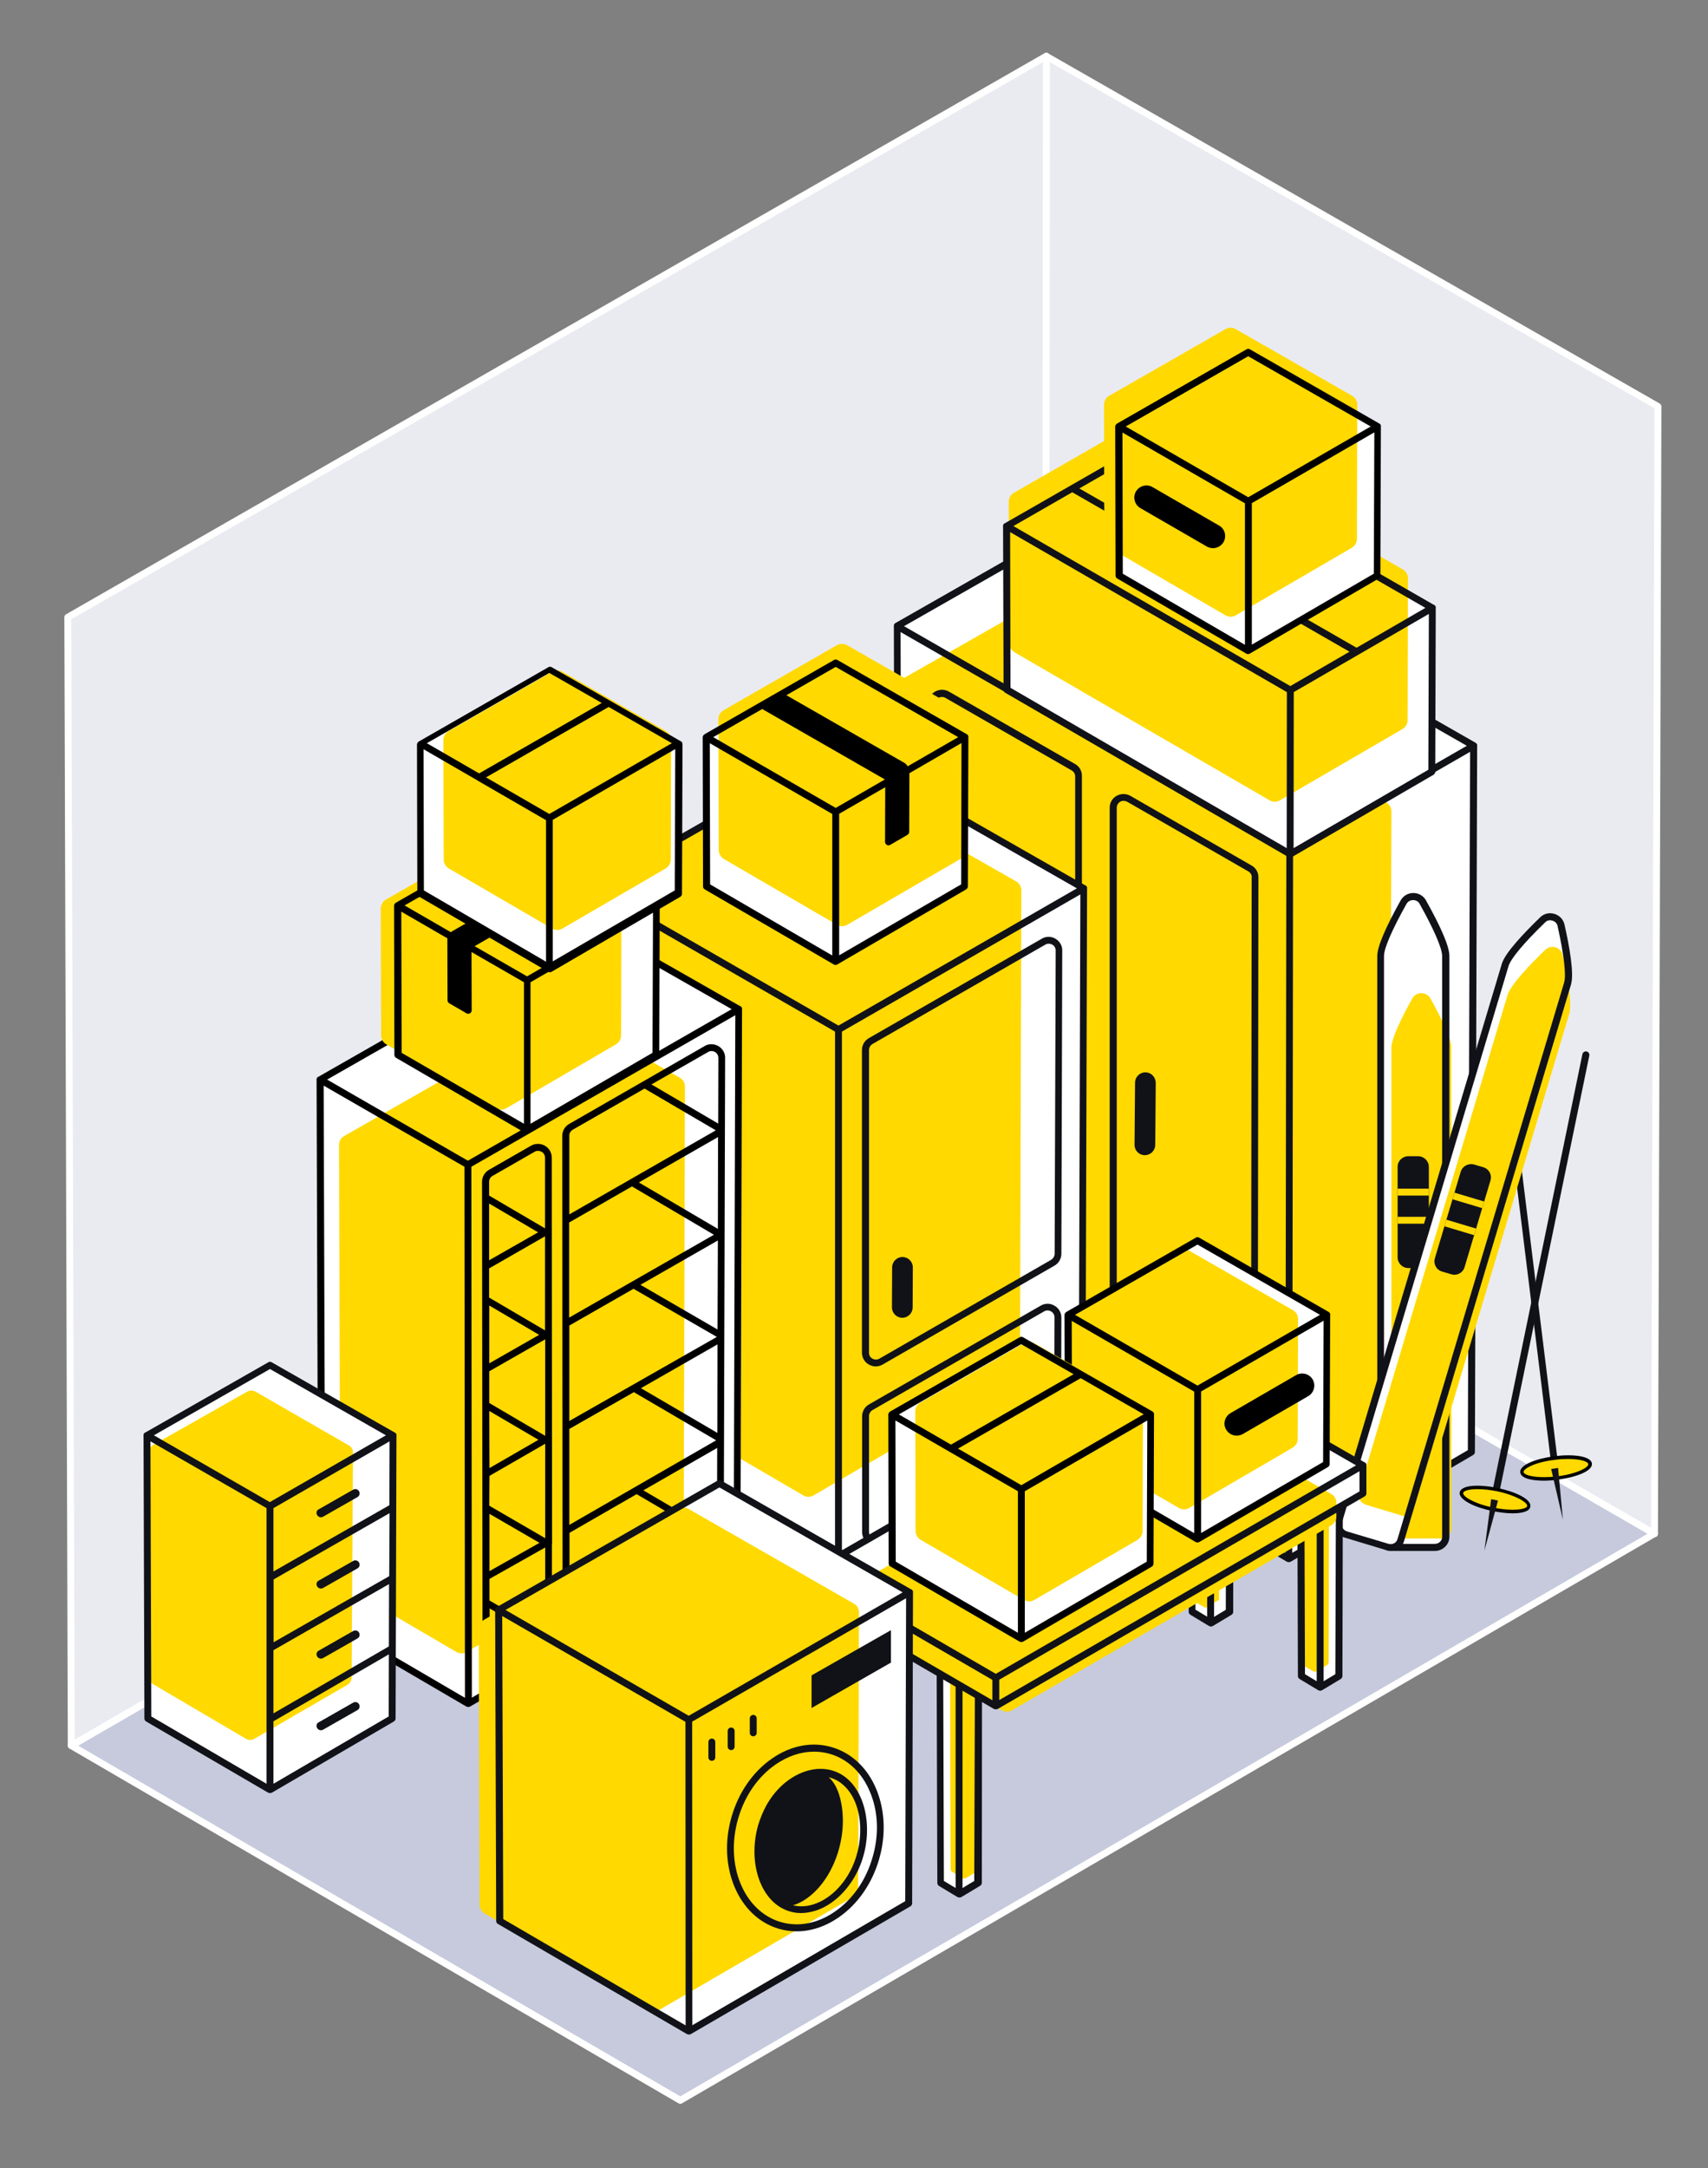 <?xml version="1.0" encoding="utf-8"?>
<!-- Generator: Adobe Illustrator 28.2.0, SVG Export Plug-In . SVG Version: 6.00 Build 0)  -->
<svg version="1.1" id="_1_x2C_5x3x3" xmlns="http://www.w3.org/2000/svg" xmlns:xlink="http://www.w3.org/1999/xlink" x="0px"
	 y="0px" viewBox="0 0 990 1256.2" style="enable-background:new 0 0 990 1256.2;" xml:space="preserve">
<rect x="0" y="0" width="990" height="1256.2" fill="#808080" stroke="none"/>
<style type="text/css">
	.st0{fill:#C6CADC;}
	.st1{fill:#FFFFFF;}
	.st2{fill:#EAEBF1;}
	.st3{fill:#FFD900;}
	.st4{fill:#111218;}
	.st5{clip-path:url(#SVGID_00000000925051896076829160000016395263352677266314_);}
	.st6{clip-path:url(#SVGID_00000026129299278175127630000002034190895876949404_);}
</style>
<g id="podstava">
	<g id="_1_5x3x3-2">
		<g>
			<polygon class="st0" points="606,684.8 41.3,1011.4 394.2,1216.9 958.9,888.6 606,684.8 			"/>
			<path class="st1" d="M394.2,1218.9c-0.3,0-0.7-0.1-1-0.3L40.3,1013.1c-0.6-0.4-1-1-1-1.7s0.4-1.4,1-1.7L605,683.1
				c0.6-0.4,1.4-0.4,2,0l352.9,203.8c0.6,0.4,1,1,1,1.7c0,0.7-0.4,1.4-1,1.7l-564.7,328.4C394.9,1218.9,394.6,1218.9,394.2,1218.9z
				 M45.3,1011.4l349,203.2l560.7-326L606,687.1L45.3,1011.4z"/>
		</g>
		<g>
			<polygon class="st2" points="606.5,32.5 606,684.8 958.9,888.6 960.9,235.4 606.5,32.5 			"/>
			<path class="st1" d="M958.9,890.6c-0.3,0-0.7-0.1-1-0.3L605,686.6c-0.6-0.4-1-1-1-1.7l0.5-652.3c0-0.7,0.4-1.4,1-1.7
				c0.6-0.4,1.4-0.4,2,0l354.5,202.9c0.6,0.4,1,1,1,1.7l-2,653.2c0,0.7-0.4,1.4-1,1.7C959.6,890.5,959.3,890.6,958.9,890.6z
				 M608,683.7l349,201.5l2-648.6L608.4,35.9L608,683.7z"/>
		</g>
		<g>
			<polygon class="st2" points="606,684.8 606.5,32.5 39.3,357.6 41.3,1011.4 606,684.8 			"/>
			<path class="st1" d="M41.3,1013.4c-0.3,0-0.7-0.1-1-0.3c-0.6-0.4-1-1-1-1.7l-2-653.8c0-0.7,0.4-1.4,1-1.7L605.5,30.8
				c0.6-0.4,1.4-0.4,2,0c0.6,0.4,1,1,1,1.7L608,684.8c0,0.7-0.4,1.4-1,1.7L42.3,1013.1C42,1013.3,41.6,1013.4,41.3,1013.4z
				 M41.3,358.8l2,649.1L604,683.7l0.5-647.7L41.3,358.8z M606,684.8L606,684.8L606,684.8z"/>
		</g>
	</g>
</g>
<g id="veci">
	<g id="skrina_left">
		<polygon class="st1" points="626.6,301.9 520,362.8 521.1,771.5 747,903.2 852.9,841.3 854.2,432 		"/>
		<path class="st3" d="M597.8,350.8l-90.4,51.5c-1.9,1.1-3,3.1-3,5.2l1,362.5c0,2.1,1.1,4.1,3,5.2l198.2,115.5c1.9,1.1,4.2,1.1,6,0
			l89.7-52.4c1.8-1.1,3-3,3-5.2l1.2-362.9c0-2.2-1.2-4.2-3-5.2L603.7,350.8C601.9,349.8,599.6,349.8,597.8,350.8L597.8,350.8z"/>
		<g>
			<path class="st4" d="M856.2,432c0-0.1,0-0.2,0-0.3c0-0.1,0-0.1,0-0.2c0-0.1-0.1-0.2-0.2-0.4c0,0,0-0.1,0-0.1
				c-0.1-0.1-0.2-0.2-0.3-0.3c0,0,0,0-0.1-0.1c-0.1-0.1-0.3-0.2-0.4-0.3L627.6,300.2c-0.6-0.4-1.4-0.4-2,0L519,361
				c-0.3,0.2-0.6,0.4-0.7,0.7c0,0,0,0.1,0,0.1c-0.1,0.1-0.1,0.3-0.2,0.4c0,0.1,0,0.1,0,0.2c0,0.1,0,0.2,0,0.3c0,0,0,0,0,0s0,0,0,0
				l1.2,408.7c0,0.7,0.4,1.4,1,1.7L746,904.9c0,0,0,0,0.1,0c0.1,0.1,0.2,0.1,0.3,0.1c0,0,0.1,0,0.1,0c0.2,0,0.3,0.1,0.5,0.1
				c0,0,0,0,0,0c0.2,0,0.3,0,0.5-0.1c0,0,0.1,0,0.1,0c0.1,0,0.2-0.1,0.3-0.1c0,0,0,0,0.1,0L853.9,843c0.6-0.4,1-1,1-1.7L856.2,432
				C856.2,432,856.2,432,856.2,432C856.2,432,856.2,432,856.2,432z M850.2,432.1l-102.6,59.1L524,362.8l102.6-58.5L850.2,432.1z
				 M522,366.2l223.6,128.4L745,899.7L523.1,770.3L522,366.2z M749,899.7l0.5-405l102.6-59.1l-1.3,404.6L749,899.7z"/>
			<path class="st4" d="M623.2,442.7l-73-41.9c-0.1,0-0.1-0.1-0.2-0.1c-2.5-1.4-5.5-1.4-8,0c-2.5,1.5-4,4-4,6.9l1,348.8
				c0,2.8,1.5,5.5,4,6.9l72.1,42.1c1.3,0.7,2.6,1.1,4,1.1c1.4,0,2.7-0.4,4-1.1c2.5-1.4,4-4,4-6.9V449.7
				C627.2,446.8,625.7,444.1,623.2,442.7z M623.2,798.5c0,1.5-0.8,2.8-2,3.5c-1.3,0.7-2.7,0.7-4,0l-72.1-42.1c-1.2-0.7-2-2-2-3.4
				l-1-348.7c0-1.4,0.7-2.7,2-3.5c0.6-0.4,1.3-0.5,2-0.5c0.6,0,1.3,0.2,1.9,0.5c0,0,0.1,0.1,0.1,0.1l73.1,42c1.2,0.7,2,2,2,3.5
				V798.5z"/>
			<path class="st4" d="M725.5,501.5l-70.3-40.4c-2.5-1.4-5.5-1.4-8,0c-2.5,1.4-4,4-4,6.9v349.1c0,2.8,1.5,5.5,4,6.9l69.8,40.7
				c1.3,0.7,2.6,1.1,4,1.1c1.4,0,2.7-0.4,4-1.1c2.5-1.4,4-4,4-6.9l0.4-349.2c0-0.1,0-0.1,0-0.2C729.5,505.6,728,502.9,725.5,501.5z
				 M725.5,508.4l-0.4,349.4c0,1.4-0.7,2.7-2,3.5c-1.3,0.7-2.8,0.7-4,0l-69.8-40.7c-1.2-0.7-2-2-2-3.5V468c0-1.4,0.7-2.7,2-3.5
				c0.6-0.4,1.3-0.5,2-0.5c0.7,0,1.4,0.2,2,0.5l70.3,40.4c1.2,0.7,1.9,1.9,2,3.3C725.5,508.3,725.5,508.4,725.5,508.4z"/>
			<path class="st4" d="M663.9,621.3C663.8,621.3,663.8,621.3,663.9,621.3c-3.3,0-6,2.7-6,6l-0.3,36c0,3.3,2.6,6,6,6c0,0,0,0,0,0
				c3.3,0,6-2.7,6-6l0.3-36C669.8,624,667.2,621.3,663.9,621.3z"/>
			<path class="st4" d="M603.6,586.3c0,0-0.1,0-0.1,0c-3.3,0.1-6,2.8-5.9,6.1l0.6,36c0.1,3.3,2.7,5.9,6,5.9c0,0,0.1,0,0.1,0
				c3.3-0.1,6-2.8,5.9-6.1l-0.6-36C609.5,588.9,606.8,586.3,603.6,586.3z"/>
		</g>
	</g>
	<g id="chladnicka_right">
		<polygon class="st1" points="486,433.5 343.7,514.7 344.7,842 486,924.4 627.2,842 628.2,514.7 		"/>
		<path class="st3" d="M465.6,443.6l-117.5,67.1c-1.9,1.1-3,3.1-3,5.2l0.9,277.3c0,2.1,1.1,4.1,3,5.2l116.6,68c1.9,1.1,4.2,1.1,6,0
			l116.6-68c1.8-1.1,3-3,3-5.2l0.8-277.3c0-2.2-1.2-4.2-3-5.2l-117.5-67.1C469.7,442.5,467.5,442.5,465.6,443.6L465.6,443.6z"/>
		<g>
			<path class="st4" d="M630.1,514.6c0-0.1,0-0.2,0-0.4c0,0,0-0.1,0-0.1c0-0.1-0.1-0.3-0.2-0.4c0,0,0,0,0,0c0,0,0,0,0,0
				c-0.1-0.1-0.2-0.3-0.3-0.4c0,0-0.1-0.1-0.1-0.1c-0.1-0.1-0.2-0.2-0.3-0.2c0,0,0,0-0.1,0l-142.2-81.2c-0.6-0.4-1.4-0.4-2,0
				L342.7,513c0,0,0,0-0.1,0c-0.1,0.1-0.2,0.1-0.3,0.2c0,0-0.1,0.1-0.1,0.1c-0.1,0.1-0.2,0.2-0.3,0.4c0,0,0,0,0,0c0,0,0,0,0,0
				c-0.1,0.1-0.1,0.3-0.2,0.4c0,0,0,0.1,0,0.1c0,0.1,0,0.2,0,0.4c0,0,0,0.1,0,0.1l1,327.3c0,0.7,0.4,1.4,1,1.7l141.2,82.4
				c0,0,0,0,0.1,0c0.1,0.1,0.2,0.1,0.3,0.1c0,0,0.1,0,0.1,0c0.2,0,0.3,0.1,0.5,0.1c0.2,0,0.3,0,0.5-0.1c0,0,0.1,0,0.1,0
				c0.1,0,0.2-0.1,0.3-0.1c0,0,0.1,0,0.1,0l141.2-82.4c0.6-0.4,1-1,1-1.7L630.1,514.6C630.2,514.7,630.2,514.7,630.1,514.6z
				 M486,435.8l138.2,78.9L486,594.2l-138.2-79.5L486,435.8z M345.8,518.2L484,597.7v323.2l-137.2-80.1L345.8,518.2z M488,920.9
				V597.7l138.2-79.5l-1,322.6L488,920.9z"/>
			<path class="st4" d="M611.2,756.5c-2.5-1.5-5.5-1.5-8,0c-0.1,0-0.1,0.1-0.2,0.1l-99.3,57.1c-2.5,1.4-4,4.1-4,6.9v67
				c0,2.9,1.5,5.5,4,6.9c1.2,0.7,2.6,1.1,4,1.1c1.4,0,2.8-0.4,4-1.1l99.3-57.9c2.4-1.4,4-4.1,4-6.9l0.2-66.3
				C615.2,760.5,613.7,757.9,611.2,756.5z M611,829.7c0,1.4-0.8,2.7-2,3.5L509.7,891c-1.2,0.7-2.7,0.7-4,0c-1.3-0.7-2-2-2-3.5v-67
				c0-1.4,0.8-2.8,2-3.5l99.5-57.2c0,0,0.1-0.1,0.1-0.1c1.2-0.6,2.7-0.6,3.9,0.1c1.3,0.7,2,2,2,3.5L611,829.7z"/>
			<path class="st4" d="M611.8,543.9c-2.5-1.5-5.5-1.5-8,0l-100.2,57.6c-2.5,1.4-4,4.1-4,6.9v0c0,0,0,0,0,0l0,175.3
				c0,2.9,1.5,5.5,4,6.9c1.3,0.7,2.6,1.1,4,1.1c1.4,0,2.7-0.4,4-1.1l99.6-57.3c2.5-1.4,4-4.1,4-6.9l0.5-175.6
				C615.8,548,614.3,545.4,611.8,543.9z M611.3,726.4c0,1.4-0.8,2.7-2,3.5l-99.6,57.3c-1.3,0.7-2.7,0.7-4,0s-2-2-2-3.5l0-175.3
				c0-1.4,0.8-2.8,2-3.5l100.2-57.6c1.2-0.7,2.7-0.7,4,0c1.3,0.7,2,2,2,3.5L611.3,726.4z"/>
			<path class="st4" d="M522.8,826.6c-3.3,0-6,2.7-6,6l-0.1,15.4c0,3.3,2.7,6,6,6c0,0,0,0,0,0c3.3,0,6-2.7,6-6l0.1-15.4
				C528.8,829.3,526.2,826.6,522.8,826.6z"/>
			<path class="st4" d="M523.1,728.3C523.1,728.3,523.1,728.3,523.1,728.3c-3.3,0-6,2.7-6,6l-0.1,23.2c0,3.3,2.7,6,6,6c0,0,0,0,0,0
				c3.3,0,6-2.7,6-6l0.1-23.2C529.1,731,526.4,728.3,523.1,728.3z"/>
		</g>
	</g>
	<g id="policova_right">
		<polygon class="st1" points="342.5,535.9 185.6,625.5 186.6,937.5 271.5,987.1 427.2,896.3 428.1,584.7 		"/>
		<path class="st3" d="M323.3,587.5l-123.8,70.7c-1.9,1.1-3,3.1-3,5.2l0.8,251c0,2.1,1.1,4.1,3,5.2l64.2,37.5c1.9,1.1,4.2,1.1,6,0
			l122.8-71.6c1.8-1.1,3-3,3-5.2l0.7-250.7c0-2.2-1.1-4.2-3-5.2l-64.8-36.9C327.4,586.4,325.1,586.4,323.3,587.5L323.3,587.5z"/>
		<g>
			<path d="M430.1,584.6c0-0.1,0-0.2,0-0.4c0,0,0-0.1,0-0.1c0-0.1-0.1-0.3-0.2-0.4c0,0,0,0,0,0c0,0,0,0,0,0
				c-0.1-0.1-0.2-0.3-0.3-0.4c0,0-0.1-0.1-0.1-0.1c-0.1-0.1-0.2-0.2-0.3-0.2c0,0,0,0-0.1,0l-85.6-48.8c-0.6-0.4-1.4-0.3-2,0
				l-157,89.7c0,0,0,0-0.1,0c-0.1,0.1-0.2,0.1-0.3,0.2c0,0-0.1,0.1-0.1,0.1c-0.1,0.1-0.2,0.2-0.3,0.4c0,0,0,0,0,0c0,0,0,0,0,0
				c-0.1,0.1-0.1,0.3-0.2,0.4c0,0,0,0.1,0,0.1c0,0.1,0,0.2,0,0.4c0,0,0,0.1,0,0.1l1,311.9c0,0.7,0.4,1.4,1,1.7l84.9,49.6
				c0,0,0,0,0.1,0c0.1,0.1,0.2,0.1,0.3,0.1c0,0,0.1,0,0.1,0c0.2,0,0.3,0.1,0.5,0.1c0,0,0,0,0,0c0.2,0,0.3,0,0.5-0.1c0,0,0.1,0,0.1,0
				c0.1,0,0.2-0.1,0.3-0.1c0,0,0,0,0.1,0L428.2,898c0.6-0.4,1-1,1-1.7L430.1,584.6C430.1,584.7,430.1,584.6,430.1,584.6z
				 M342.5,538.2l81.6,46.5l-152.9,87.8l-81.6-47L342.5,538.2z M187.6,629l81.6,47l0.3,307.7l-80.9-47.3L187.6,629z M273.5,983.6
				L273.2,676l153-87.8l-0.9,307L273.5,983.6z"/>
			<path d="M320,894.5l-0.2-223.8c0-2.9-1.5-5.5-4-6.9c-2.5-1.4-5.5-1.4-8,0l-24.4,14c-2.5,1.4-4,4.1-4,6.9l0.3,275.2
				c0,2.9,1.5,5.5,4,6.9c1.2,0.7,2.6,1.1,4,1.1c1.4,0,2.8-0.4,4-1.1l24.3-14.2c0,0,0.1-0.1,0.1-0.1c2.4-1.4,3.8-4,3.8-6.8l0-51.2
				C320,894.6,320,894.6,320,894.5z M283.7,927.3l0-12.5l32.3-18.2l0,49.2c0,0.1,0,0.2,0,0.3L283.7,927.3z M283.6,794.5L316,776
				l0,55.9l-32.4-19L283.6,794.5z M283.6,789.9l0-33.5l28.9,17L283.6,789.9z M283.6,817.5l28.5,16.7l-28.4,16.4L283.6,817.5z
				 M283.7,855.1l32.3-18.6l0,54.7l-32.4-18.8L283.7,855.1z M315.9,716.3l0,54.5l-32.4-19l0-16.9L315.9,716.3L315.9,716.3z
				 M283.7,877.1l29,16.8l-29,16.4L283.7,877.1z M283.5,730.2l0-32.9l28.4,16.7L283.5,730.2z M285.5,681.3l24.4-14
				c0.6-0.4,1.3-0.5,2-0.5c0.7,0,1.4,0.2,2,0.5c1.3,0.7,2,2,2,3.5l0,40.9l-32.4-19l0-7.9C283.5,683.3,284.2,682,285.5,681.3z
				 M289.8,963.4c-1.3,0.7-2.8,0.7-4,0c-1.3-0.7-2-2-2-3.5l0-28l30.1,17.4L289.8,963.4z"/>
			<path d="M416.4,606.1c-2.5-1.4-5.4-1.5-7.9-0.1c0,0-0.1,0-0.1,0.1l-78.5,45.1c-2.5,1.4-4,4.1-4,6.9l0.2,274.9
				c0,2.9,1.5,5.5,4,6.9c1.2,0.7,2.6,1.1,4,1.1c1.4,0,2.8-0.4,4-1.1l79.8-46.6l0.6-0.4c0.6-0.4,1-1,1-1.7l0.8-278.2
				C420.4,610.2,418.9,607.6,416.4,606.1z M372.9,863.5l42.8-24.6l-0.1,49.6L372.9,863.5z M330,768l37.2-21.3l48.3,27.9L330,823.3
				L330,768z M371.2,744.4l44.9-25.7l-0.2,51.6L371.2,744.4z M415.9,778.9l-0.1,51.3l-44.3-25.9L415.9,778.9z M416.1,712l-45.8-26.9
				l45.9-26.3L416.1,712z M366.3,687.4l47.5,28l-83.9,48l0-55.1L366.3,687.4z M330,827.9l37.4-21.3c0,0,0,0,0,0l47.7,27.9l-85.1,49
				L330,827.9z M410.3,609.6c0,0,0.1,0,0.1-0.1c1.3-0.7,2.8-0.7,4,0s2,2,2,3.5l-0.1,38l-38.7-22.7L410.3,609.6z M331.9,654.6
				l41.7-23.9l41.3,24.2l-84.9,48.7l0-45.5C329.9,656.7,330.7,655.3,331.9,654.6z M336.1,936.4c-1.3,0.7-2.8,0.7-4,0
				c-1.3-0.7-2-2-2-3.5l0-44.8l38.9-22.4l44,25.8L336.1,936.4z"/>
		</g>
	</g>
	<g id="krabica_1_left">
		<polygon class="st1" points="305.5,481.7 230.5,524.7 230.8,611.2 305.5,654.6 380.2,611.2 380.5,524.7 		"/>
		<path class="st3" d="M287.5,484.6l-63.8,36.6c-1.9,1.1-3,3.1-3,5.2l0.2,73.5c0,2.1,1.1,4.1,3,5.2l63.6,37c1.9,1.1,4.2,1.1,6,0
			l63.5-37c1.8-1.1,3-3,3-5.2l0.2-73.5c0-2.2-1.1-4.2-3-5.2l-63.8-36.6C291.6,483.6,289.3,483.6,287.5,484.6L287.5,484.6z"/>
		<path d="M381.8,523.2C381.8,523.2,381.8,523.2,381.8,523.2C381.8,523.2,381.8,523.2,381.8,523.2
			C381.8,523.2,381.8,523.2,381.8,523.2C381.8,523.2,381.8,523.2,381.8,523.2C381.8,523.2,381.8,523.2,381.8,523.2
			C381.8,523.2,381.8,523.2,381.8,523.2C381.8,523.2,381.8,523.2,381.8,523.2C381.8,523.2,381.8,523.2,381.8,523.2
			C381.8,523.2,381.8,523.1,381.8,523.2C381.8,523.1,381.8,523.1,381.8,523.2C381.8,523.1,381.8,523.1,381.8,523.2
			C381.8,523.1,381.8,523.1,381.8,523.2C381.8,523.1,381.8,523.1,381.8,523.2C381.8,523.1,381.7,523.1,381.8,523.2
			C381.7,523.1,381.7,523.1,381.8,523.2C381.7,523.1,381.7,523.1,381.8,523.2C381.7,523.1,381.7,523.1,381.8,523.2
			C381.7,523.1,381.7,523.1,381.8,523.2C381.7,523.1,381.7,523.1,381.8,523.2C381.7,523.1,381.7,523.1,381.8,523.2
			C381.7,523.1,381.7,523.1,381.8,523.2C381.7,523.1,381.7,523.1,381.8,523.2C381.7,523.1,381.7,523.1,381.8,523.2
			C381.7,523.1,381.7,523.1,381.8,523.2C381.7,523.1,381.7,523.1,381.8,523.2C381.7,523.1,381.7,523.1,381.8,523.2
			C381.7,523.1,381.7,523.1,381.8,523.2C381.7,523.1,381.7,523.1,381.8,523.2C381.7,523.1,381.7,523.1,381.8,523.2
			c-0.1-0.1-0.2-0.2-0.3-0.2l-75-43c-0.6-0.4-1.4-0.4-2,0l-75,43c0,0,0,0,0,0c0,0,0,0,0,0c0,0,0,0,0,0c-0.1,0.1-0.3,0.2-0.4,0.3
			c0,0-0.1,0.1-0.1,0.1c-0.1,0.1-0.2,0.2-0.2,0.3c0,0,0,0.1-0.1,0.1c-0.1,0.1-0.1,0.3-0.2,0.4c0,0,0,0,0,0c0,0.1-0.1,0.3-0.1,0.5
			c0,0,0,0,0,0.1l0.2,86.4c0,0.7,0.4,1.4,1,1.7l74.8,43.5c0,0,0,0,0,0c0.1,0.1,0.2,0.1,0.3,0.1c0.1,0,0.1,0.1,0.2,0.1
			c0.1,0,0.3,0,0.4,0.1c0,0,0.1,0,0.1,0c0,0,0,0,0,0s0,0,0,0c0.2,0,0.4-0.1,0.7-0.1c0.1,0,0.2-0.1,0.3-0.1c0,0,0,0,0,0c0,0,0,0,0,0
			l74.7-43.5c0.6-0.4,1-1,1-1.7l0.3-86.4C382.5,524.1,382.2,523.5,381.8,523.2z M305.5,565.7l-30.4-17.5l71.1-40.8l30.2,17.3
			L305.5,565.7z M305.5,484l26.7,15.3l-69.5,39.9c0,0-0.1,0.1-0.2,0.1c-0.1,0.1-0.3,0.2-0.4,0.2c-0.1,0.1-0.2,0.1-0.2,0.2
			c-0.1,0.1-0.2,0.1-0.3,0.2c-0.1,0.1-0.2,0.2-0.3,0.2c0,0,0,0,0,0l-26.8-15.5L305.5,484z M232.8,610l-0.2-81.8l26.8,15.5
			c0,0.1,0,0.2-0.1,0.3c0,0.1,0,0.2,0,0.3c0,0.1,0,0.2,0,0.3c0,0.1,0,0.3,0,0.4c0,0.1,0,0.1,0,0.2l0.1,34.4c0,0.7,0.4,1.4,1,1.7
			l10,5.8c1.3,0.8,3-0.2,3-1.7l-0.1-33.8l30.4,17.5l0,82L232.8,610z M378.2,610l-70.7,41.1l0-82l71-41L378.2,610z"/>
	</g>
	<g id="sufliky_right">
		<polygon class="st1" points="156.5,790.9 85.2,831.7 85.8,995.7 156.5,1037 227.3,995.7 227.8,831.7 		"/>
		<path class="st3" d="M143.1,806.4l-54.2,30.7c-1.6,0.9-2.5,2.5-2.5,4.3v130.2c0,1.8,0.9,3.4,2.5,4.3l53.6,31.5
			c1.6,0.9,3.5,0.9,5,0l53.8-31.2c1.5-0.9,2.5-2.5,2.5-4.3l0.8-130.2c0-1.8-0.9-3.5-2.5-4.3l-54-31.1
			C146.6,805.5,144.7,805.5,143.1,806.4L143.1,806.4z"/>
		<g>
			<path class="st4" d="M229.8,831.6c0-0.1,0-0.2,0-0.4c0,0,0-0.1,0-0.1c0-0.1-0.1-0.3-0.2-0.4c0,0,0,0,0,0c0,0,0,0,0,0
				c-0.1-0.1-0.2-0.3-0.3-0.4c0,0-0.1-0.1-0.1-0.1c-0.1-0.1-0.2-0.2-0.3-0.2c0,0,0,0-0.1,0l-71.3-40.7c-0.6-0.4-1.4-0.4-2,0
				l-71.3,40.7c0,0,0,0-0.1,0c-0.1,0.1-0.2,0.1-0.3,0.2c0,0-0.1,0.1-0.1,0.1c-0.1,0.1-0.2,0.2-0.3,0.4c0,0,0,0,0,0c0,0,0,0,0,0
				c-0.1,0.1-0.1,0.3-0.2,0.4c0,0,0,0.1,0,0.1c0,0.1,0,0.2,0,0.4c0,0,0,0.1,0,0.1l0.5,164c0,0.7,0.4,1.4,1,1.7l70.8,41.3
				c0,0,0.1,0,0.1,0c0.1,0.1,0.2,0.1,0.3,0.1c0,0,0.1,0,0.1,0c0.2,0,0.3,0.1,0.5,0.1c0,0,0,0,0,0c0,0,0,0,0,0c0,0,0,0,0,0
				c0.2,0,0.3,0,0.5-0.1c0,0,0.1,0,0.1,0c0.1,0,0.2-0.1,0.3-0.1c0,0,0,0,0.1,0l70.8-41.3c0.6-0.4,1-1,1-1.7L229.8,831.6
				C229.8,831.6,229.8,831.6,229.8,831.6z M156.5,793.2l67.2,38.4l-67.3,38.7l-67.2-38.7L156.5,793.2z M87.2,835.1l67.3,38.7
				l0,159.7l-66.8-39L87.2,835.1z M225.3,994.5l-66.8,39l0-36.2l66.9-38.8L225.3,994.5z M225.4,953.9l-66.9,38.8l0-36.6l67-38.3
				L225.4,953.9z M225.6,913.2l-67,38.3l0-36.4l67.2-38.4L225.6,913.2z M225.7,872.1l-67.2,38.4l0-36.7l67.3-38.7L225.7,872.1z"/>
			<path class="st4" d="M183.8,877.8c0.5,0.8,1.3,1.3,2.2,1.3c0.4,0,0.8-0.1,1.2-0.3l20-11.4c1.2-0.7,1.6-2.2,0.9-3.4
				c-0.7-1.2-2.2-1.6-3.4-0.9l-20,11.4C183.5,875,183.1,876.6,183.8,877.8z"/>
			<path class="st4" d="M183.8,919.1c0.5,0.8,1.3,1.3,2.2,1.3c0.4,0,0.8-0.1,1.2-0.3l20-11.4c1.2-0.7,1.6-2.2,0.9-3.4
				c-0.7-1.2-2.2-1.6-3.4-0.9l-20,11.4C183.5,916.4,183.1,917.9,183.8,919.1z"/>
			<path class="st4" d="M183.8,959.7c0.5,0.8,1.3,1.3,2.2,1.3c0.4,0,0.8-0.1,1.2-0.3l20-11.4c1.2-0.7,1.6-2.2,0.9-3.4
				c-0.7-1.2-2.2-1.6-3.4-0.9l-20,11.4C183.5,957,183.1,958.5,183.8,959.7z"/>
			<path class="st4" d="M183.8,1001.2c0.5,0.8,1.3,1.3,2.2,1.3c0.4,0,0.8-0.1,1.2-0.3l20-11.4c1.2-0.7,1.6-2.2,0.9-3.4
				c-0.7-1.2-2.2-1.6-3.4-0.9l-20,11.4C183.5,998.4,183.1,1000,183.8,1001.2z"/>
		</g>
	</g>
	<g id="dlha_krabica_right">
		<polygon class="st1" points="665.7,257.7 583.4,304.8 583.8,399.6 747.8,494.9 829.9,447.1 830.2,352.2 		"/>
		<path class="st3" d="M658.8,244.7l-71.1,40.8c-1.9,1.1-3,3.1-3,5.2l0.3,82c0,2.1,1.1,4.1,3,5.2l147.9,85.8c1.9,1.1,4.2,1.1,6,0
			l71-41.3c1.8-1.1,3-3,3-5.2l0.2-82.1c0-2.1-1.1-4.1-3-5.2l-148.2-85.2C662.9,243.7,660.7,243.7,658.8,244.7L658.8,244.7z"/>
		<path class="st4" d="M832.2,352.1c0-0.1,0-0.2,0-0.4c0,0,0-0.1,0-0.1c0-0.2-0.1-0.3-0.2-0.4c-0.1-0.1-0.2-0.3-0.3-0.4
			c0,0-0.1-0.1-0.1-0.1c-0.1-0.1-0.2-0.2-0.3-0.2c0,0,0,0-0.1,0l-164.5-94.5c-0.6-0.4-1.4-0.4-2,0l-82.3,47.2c0,0,0,0-0.1,0
			c-0.1,0.1-0.2,0.1-0.3,0.2c0,0-0.1,0.1-0.1,0.1c-0.1,0.1-0.2,0.2-0.3,0.4c0,0,0,0,0,0c-0.1,0.1-0.1,0.3-0.2,0.4c0,0,0,0.1,0,0.1
			c0,0.1,0,0.2,0,0.4c0,0,0,0.1,0,0.1l0.3,94.8c0,0.7,0.4,1.4,1,1.7l164.1,95.2c0,0,0.1,0,0.1,0c0.1,0.1,0.2,0.1,0.3,0.1
			c0,0,0.1,0,0.1,0c0.2,0,0.3,0.1,0.5,0.1c0,0,0,0,0,0c0.2,0,0.3,0,0.5-0.1c0,0,0.1,0,0.1,0c0.1,0,0.2-0.1,0.3-0.1c0,0,0,0,0.1,0
			l82.1-47.7c0.6-0.4,1-1,1-1.7L832.2,352.1C832.2,352.2,832.2,352.2,832.2,352.1z M665.7,260l160.5,92.2l-39.9,23.1L625.6,283
			L665.7,260z M747.9,397.5l-160.5-92.7l34.1-19.6l160.7,92.4L747.9,397.5z M585.5,308.3L745.9,401l-0.1,90.4l-160.1-92.9
			L585.5,308.3z M749.8,491.4l0.1-90.4l78.3-45.3l-0.3,90.3L749.8,491.4z"/>
	</g>
	<g id="krabica_3_left">
		<polygon class="st1" points="723.5,204.1 648.5,247.1 648.8,333.6 723.5,377 798.3,333.6 798.5,247.1 		"/>
		<path class="st3" d="M710.3,190.7l-67.4,38.6c-1.9,1.1-3,3.1-3,5.2l0.2,77.7c0,2.1,1.1,4.1,3,5.2l67.2,39.1c1.9,1.1,4.2,1.1,6,0
			l67.2-39.1c1.8-1.1,3-3,3-5.2l0.2-77.7c0-2.2-1.1-4.1-3-5.2l-67.4-38.6C714.4,189.6,712.1,189.6,710.3,190.7L710.3,190.7z"/>
		<g>
			<path d="M799.8,245.6C799.8,245.6,799.8,245.6,799.8,245.6C799.8,245.6,799.8,245.6,799.8,245.6L799.8,245.6
				C799.8,245.6,799.8,245.6,799.8,245.6C799.8,245.6,799.8,245.6,799.8,245.6C799.8,245.6,799.8,245.6,799.8,245.6
				C799.8,245.6,799.8,245.6,799.8,245.6C799.8,245.6,799.8,245.6,799.8,245.6C799.8,245.6,799.8,245.6,799.8,245.6
				C799.8,245.6,799.8,245.6,799.8,245.6C799.8,245.6,799.8,245.6,799.8,245.6C799.8,245.6,799.8,245.6,799.8,245.6
				C799.8,245.6,799.8,245.6,799.8,245.6C799.8,245.6,799.8,245.6,799.8,245.6C799.8,245.6,799.8,245.6,799.8,245.6
				C799.8,245.6,799.8,245.6,799.8,245.6C799.8,245.6,799.8,245.6,799.8,245.6C799.8,245.6,799.8,245.6,799.8,245.6
				C799.8,245.5,799.8,245.5,799.8,245.6C799.7,245.5,799.7,245.5,799.8,245.6C799.7,245.5,799.7,245.5,799.8,245.6L799.8,245.6
				C799.7,245.5,799.7,245.5,799.8,245.6C799.7,245.5,799.7,245.5,799.8,245.6C799.7,245.5,799.7,245.5,799.8,245.6
				C799.7,245.5,799.7,245.5,799.8,245.6C799.7,245.5,799.7,245.5,799.8,245.6C799.7,245.5,799.7,245.5,799.8,245.6
				C799.7,245.5,799.7,245.5,799.8,245.6C799.7,245.5,799.7,245.5,799.8,245.6C799.7,245.5,799.7,245.5,799.8,245.6
				c-0.1-0.1-0.2-0.2-0.3-0.2l-75-43c-0.6-0.4-1.4-0.4-2,0l-75,43c0,0,0,0,0,0c0,0,0,0,0,0c0,0,0,0,0,0c-0.1,0.1-0.2,0.2-0.4,0.3
				c0,0-0.1,0.1-0.1,0.1c-0.1,0.1-0.1,0.2-0.2,0.3c0,0,0,0.1-0.1,0.1c-0.1,0.1-0.1,0.3-0.2,0.4c0,0,0,0,0,0c0,0.1-0.1,0.3-0.1,0.4
				c0,0,0,0,0,0.1l0.2,86.4c0,0.7,0.4,1.4,1,1.7l74.8,43.5c0,0,0,0,0,0c0.1,0.1,0.2,0.1,0.4,0.2c0,0,0.1,0,0.1,0
				c0.2,0,0.3,0.1,0.5,0.1c0.3,0,0.5-0.1,0.8-0.2c0.1,0,0.2-0.1,0.2-0.1c0,0,0,0,0,0c0,0,0,0,0,0l74.7-43.5c0.6-0.4,1-1,1-1.7
				l0.3-86.4C800.5,246.5,800.3,246,799.8,245.6z M723.5,206.4l71,40.7l-71,41l-71-41L723.5,206.4z M650.8,332.4l-0.2-81.8l71,41
				l0,82L650.8,332.4z M796.3,332.4l-70.7,41.1l0-82l71-41L796.3,332.4z"/>
			<path d="M706.6,304.5L668,282.2c-3.3-1.9-7.6-0.8-9.6,2.6c-1.9,3.3-0.8,7.6,2.6,9.6l38.6,22.3c1.1,0.6,2.3,0.9,3.5,0.9
				c2.4,0,4.8-1.3,6.1-3.5C711.1,310.7,710,306.4,706.6,304.5z"/>
		</g>
	</g>
	<g id="ski">
		<g id="palica_2">
			<path class="st4" d="M901.1,849.8c-1,0-1.9-0.7-2-1.8l-31.9-258.2c-0.1-1.1,0.6-2.1,1.7-2.2c1.1-0.1,2.1,0.6,2.2,1.7l31.9,258.2
				c0.1,1.1-0.6,2.1-1.7,2.2C901.2,849.8,901.2,849.8,901.1,849.8z"/>
			<g>
				
					<ellipse transform="matrix(0.993 -0.123 0.123 0.993 -97.446 116.947)" class="st3" cx="901.9" cy="850.6" rx="19.9" ry="5.8"/>
				<path d="M894.9,857.9c-2.4,0-4.7-0.2-6.6-0.5c-4.4-0.7-6.9-2.2-7.1-4.3c-0.3-2.1,1.8-4.1,5.9-5.9c3.7-1.6,8.7-2.8,14-3.5
					c10.3-1.3,21-0.2,21.6,4.2c0.6,4.5-9.6,8.1-19.9,9.4C900,857.7,897.4,857.9,894.9,857.9z M908.8,845.3c-2.2,0-4.8,0.1-7.5,0.5
					c-5.2,0.6-10,1.8-13.5,3.3c-3.6,1.6-4.8,3-4.7,3.8c0.1,0.8,1.6,1.9,5.5,2.5c3.8,0.6,8.7,0.6,13.9,0c11.4-1.4,18.4-5.2,18.1-7.1
					C920.4,846.7,915.9,845.3,908.8,845.3z"/>
			</g>
			<polygon class="st4" points="903.1,850.5 905.9,880.5 899.1,851.1 903.1,850.5 			"/>
		</g>
		<g id="palica_1">
			<path class="st4" d="M866.7,868c-0.1,0-0.3,0-0.4,0c-1.1-0.2-1.8-1.3-1.6-2.4l52.5-254.8c0.2-1.1,1.3-1.8,2.4-1.6
				c1.1,0.2,1.8,1.3,1.6,2.4l-52.5,254.8C868.5,867.4,867.7,868,866.7,868z"/>
			<g>
				
					<ellipse transform="matrix(0.202 -0.979 0.979 0.202 -159.176 1542.258)" class="st3" cx="866.6" cy="868.8" rx="5.8" ry="19.9"/>
				<path d="M876.8,876.8c-3.5,0-7.6-0.5-11.6-1.3c-5.3-1.1-10.2-2.7-13.7-4.6c-3.9-2.1-5.8-4.3-5.4-6.3l0,0c0.4-2,3-3.3,7.4-3.7
					c4-0.3,9.1,0.1,14.4,1.2c10.2,2.1,20,6.5,19.1,10.9C886.5,875.7,882.3,876.8,876.8,876.8z M856.4,862.8c-0.9,0-1.8,0-2.7,0.1
					c-3.9,0.3-5.5,1.3-5.6,2.1c0,0,0,0,0,0c-0.2,0.8,0.9,2.3,4.4,4.1c3.4,1.8,8,3.4,13.2,4.4c11.3,2.3,19.1,1,19.5-0.9
					c0.4-1.9-6.2-6.2-17.5-8.6C863.6,863.2,859.7,862.8,856.4,862.8z M847.1,864.8L847.1,864.8L847.1,864.8z"/>
			</g>
			<polygon class="st4" points="868.3,869.4 860.4,898.4 864.3,868.6 868.3,869.4 			"/>
		</g>
		<g id="_1">
			<path class="st1" d="M831.7,896.6h-25.1c-3.5,0-6.3-2.7-6.3-6V553.9c0-6.4,7.8-21.4,13.3-31.3c2.4-4.2,8.7-4.2,11.1,0
				c5.6,9.9,13.3,24.9,13.3,31.3v336.7C838,893.9,835.1,896.6,831.7,896.6L831.7,896.6z"/>
			<path class="st3" d="M835.4,891.4h-23.1c-3.2,0-5.8-2.5-5.8-5.5V607c0-5.8,7-19.4,12.1-28.5c2.3-4.1,8.2-4.1,10.5,0
				c5.1,9.1,12.1,22.7,12.1,28.5v278.8C841.1,888.9,838.6,891.4,835.4,891.4L835.4,891.4z"/>
			<path class="st4" d="M831.7,898.6h-25.1c-4.6,0-8.3-3.6-8.3-8V553.9c0-5.3,4.6-16.2,13.6-32.3c1.5-2.6,4.2-4.2,7.3-4.2
				c0,0,0,0,0,0c3.1,0,5.8,1.6,7.3,4.2c9,16.1,13.6,26.9,13.6,32.3v336.7C840,895,836.2,898.6,831.7,898.6z M819.1,521.5
				c-1.6,0-3,0.8-3.8,2.1c-8.4,15-13.1,25.8-13.1,30.3v336.6c0,2.2,1.9,4,4.3,4h25.1c2.4,0,4.3-1.8,4.3-4V553.9
				c0-4.5-4.8-15.5-13.1-30.3C822.1,522.3,820.7,521.5,819.1,521.5C819.1,521.5,819.1,521.5,819.1,521.5z"/>
			<path class="st4" d="M816.3,669.9h5.7c3.4,0,6.2,2.8,6.2,6.2v52.4c0,3.4-2.8,6.2-6.2,6.2h-5.7c-3.4,0-6.2-2.8-6.2-6.2V676
				C810.1,672.6,812.9,669.9,816.3,669.9z"/>
			<g>
				<defs>
					<path id="SVGID_1_" d="M816.3,669.9h5.7c3.4,0,6.2,2.8,6.2,6.2v52.4c0,3.4-2.8,6.2-6.2,6.2h-5.7c-3.4,0-6.2-2.8-6.2-6.2V676
						C810.1,672.6,812.9,669.9,816.3,669.9z"/>
				</defs>
				<clipPath id="SVGID_00000054958534926193036230000006733395866040969648_">
					<use xlink:href="#SVGID_1_"  style="overflow:visible;"/>
				</clipPath>
				<g style="clip-path:url(#SVGID_00000054958534926193036230000006733395866040969648_);">
					<rect x="789.8" y="688.7" class="st3" width="59.6" height="4"/>
					<rect x="789.8" y="705" class="st3" width="59.6" height="4"/>
				</g>
			</g>
		</g>
		<g id="_2">
			<path class="st1" d="M804.2,896.3l-24.1-7.2c-3.3-1-5.2-4.4-4.3-7.6l96.6-322.5c1.8-6.1,13.6-18.2,21.7-26.1
				c3.5-3.4,9.5-1.5,10.6,3.2c2.5,11.1,5.6,27.7,3.8,33.8l-96.6,322.5C811,895.6,807.5,897.3,804.2,896.3L804.2,896.3z"/>
			<path class="st3" d="M815.8,879.1l-23.9-7.2c-3.3-1-5.2-4.3-4.3-7.5l86.2-287.8c1.8-6.2,13.8-18.5,21.9-26.3c3.4-3.2,9-1.6,10,3
				c2.5,11,5.7,27.8,3.9,34l-86.2,287.8C822.5,878.3,819.1,880.1,815.8,879.1L815.8,879.1z"/>
			<path class="st4" d="M806,898.6c-0.8,0-1.6-0.1-2.4-0.4c-0.1,0-0.1,0-0.2-0.1l-23.9-7.2c-4.4-1.3-6.9-5.8-5.6-10l96.6-322.5
				c1.9-6.4,13.2-18.2,22.3-27c2.2-2.1,5.2-2.8,8.2-1.9c3,0.9,5.1,3.2,5.8,6.1c2.8,12.3,5.7,28.4,3.8,34.8L813.8,893
				C812.8,896.4,809.6,898.6,806,898.6z M804.9,894.5c2.2,0.6,4.5-0.6,5.1-2.7l96.6-322.5c1.3-4.3-0.1-16.2-3.8-32.8
				c-0.3-1.5-1.5-2.7-3-3.1c-1.6-0.5-3.1-0.1-4.2,1c-12.2,11.8-19.9,21-21.2,25.3l-96.6,322.5c-0.6,2.1,0.7,4.4,3,5.1l24.1,7.2
				C804.8,894.4,804.8,894.5,804.9,894.5z"/>
			<path class="st4" d="M854.4,674.7l5.4,1.6c3.3,1,5.1,4.4,4.1,7.7l-15,50.2c-1,3.3-4.4,5.1-7.7,4.1l-5.4-1.6
				c-3.3-1-5.1-4.4-4.1-7.7l15-50.2C847.7,675.6,851.2,673.8,854.4,674.7z"/>
			<g>
				<defs>
					<path id="SVGID_00000123425651499670484500000000964755616704633759_" d="M854.4,674.7l5.4,1.6c3.3,1,5.1,4.4,4.1,7.7l-15,50.2
						c-1,3.3-4.4,5.1-7.7,4.1l-5.4-1.6c-3.3-1-5.1-4.4-4.1-7.7l15-50.2C847.7,675.6,851.2,673.8,854.4,674.7z"/>
				</defs>
				<clipPath id="SVGID_00000108294636472684163130000012436779307022623379_">
					<use xlink:href="#SVGID_00000123425651499670484500000000964755616704633759_"  style="overflow:visible;"/>
				</clipPath>
				<g style="clip-path:url(#SVGID_00000108294636472684163130000012436779307022623379_);">
					
						<rect x="849.7" y="665.8" transform="matrix(0.287 -0.958 0.958 0.287 -58.972 1312.016)" class="st3" width="4" height="59.6"/>
					
						<rect x="845" y="681.4" transform="matrix(0.287 -0.958 0.958 0.287 -77.293 1318.688)" class="st3" width="4" height="59.6"/>
				</g>
			</g>
		</g>
	</g>
	<g id="stol_right">
		<g id="_1-2">
			<polygon class="st1" points="492.3,920.6 481,926.9 481.4,1054.2 492.3,1060.7 503.1,1054.2 503.5,926.9 			"/>
			<path class="st3" d="M495.2,926.8l-6.3,3.5c-0.6,0.3-1,1-1,1.8l0.3,96.4c0,0.7,0.4,1.3,1,1.7l6,3.6c0.6,0.4,1.4,0.4,2.1,0l6-3.6
				c0.6-0.4,1-1,1-1.7l0.3-96.4c0-0.7-0.4-1.4-1-1.8l-6.3-3.5C496.5,926.4,495.8,926.4,495.2,926.8L495.2,926.8z"/>
			<path class="st4" d="M505.5,926.8c0-0.1,0-0.3-0.1-0.4c0,0,0-0.1,0-0.1c0-0.1-0.1-0.3-0.2-0.4c0,0,0,0,0,0c0,0,0-0.1-0.1-0.1
				c-0.1-0.1-0.2-0.2-0.2-0.3c0,0-0.1-0.1-0.1-0.1c-0.1-0.1-0.2-0.2-0.3-0.2c0,0,0,0-0.1,0l-11.2-6.2c-0.6-0.3-1.3-0.3-1.9,0
				l-11.2,6.2c0,0,0,0-0.1,0c-0.1,0.1-0.2,0.1-0.3,0.2c0,0-0.1,0.1-0.1,0.1c-0.1,0.1-0.2,0.2-0.2,0.3c0,0,0,0-0.1,0.1c0,0,0,0,0,0
				c-0.1,0.1-0.1,0.3-0.2,0.4c0,0,0,0.1,0,0.1c0,0.1,0,0.3-0.1,0.4c0,0,0,0,0,0.1l0.4,127.4c0,0.7,0.4,1.3,1,1.7l10.8,6.5
				c0,0,0,0,0.1,0c0.1,0.1,0.2,0.1,0.4,0.2c0,0,0.1,0,0.1,0c0.2,0,0.3,0.1,0.5,0.1c0,0,0,0,0,0c0,0,0,0,0,0c0,0,0,0,0,0
				c0.2,0,0.3,0,0.5-0.1c0,0,0.1,0,0.1,0c0.1,0,0.2-0.1,0.4-0.2c0,0,0,0,0.1,0l10.8-6.5c0.6-0.4,1-1,1-1.7L505.5,926.8
				C505.5,926.8,505.5,926.8,505.5,926.8z M492.3,922.9l7.1,3.9l-7.1,4l-7.1-4L492.3,922.9z M483,930.3l7.2,4l0,122.9l-6.8-4.1
				L483,930.3z M494.3,1057.2l0-122.9l7.2-4l-0.4,122.8L494.3,1057.2z"/>
		</g>
		<g id="_2-2">
			<polygon class="st1" points="555.9,957.4 544.7,963.6 545.1,1091 556,1097.5 566.8,1091 567.2,963.6 			"/>
			<path class="st3" d="M557.9,965.1l-6.2,3.4c-0.6,0.3-1,1-1,1.8l0.3,112.6c0,0.7,0.4,1.3,1,1.7l5.9,3.5c0.6,0.4,1.4,0.4,2.1,0
				l5.9-3.5c0.6-0.4,1-1,1-1.7l0.3-112.6c0-0.7-0.4-1.4-1-1.8l-6.2-3.4C559.3,964.8,558.5,964.8,557.9,965.1L557.9,965.1z"/>
			<path class="st4" d="M569.2,963.5c0-0.1,0-0.3-0.1-0.4c0,0,0-0.1,0-0.1c0-0.1-0.1-0.3-0.2-0.4c0,0,0,0,0,0c0,0,0,0,0-0.1
				c-0.1-0.1-0.2-0.2-0.2-0.3c0,0-0.1-0.1-0.1-0.1c-0.1-0.1-0.2-0.2-0.3-0.2c0,0,0,0-0.1,0l-11.2-6.2c-0.6-0.3-1.3-0.3-1.9,0
				l-11.2,6.2c0,0,0,0-0.1,0c-0.1,0.1-0.2,0.1-0.3,0.2c0,0-0.1,0.1-0.1,0.1c-0.1,0.1-0.2,0.2-0.2,0.3c0,0,0,0,0,0.1c0,0,0,0,0,0
				c-0.1,0.1-0.1,0.3-0.2,0.4c0,0,0,0.1,0,0.1c0,0.1,0,0.3-0.1,0.4c0,0,0,0,0,0.1l0.4,127.4c0,0.7,0.4,1.3,1,1.7l10.8,6.5
				c0,0,0.1,0,0.1,0c0.1,0.1,0.2,0.1,0.4,0.1c0,0,0.1,0,0.1,0c0.2,0,0.3,0.1,0.5,0.1c0.2,0,0.3,0,0.5-0.1c0,0,0.1,0,0.1,0
				c0.1,0,0.2-0.1,0.4-0.2c0,0,0,0,0.1,0l10.8-6.5c0.6-0.4,1-1,1-1.7L569.2,963.5C569.2,963.6,569.2,963.6,569.2,963.5z
				 M555.9,959.7l7.1,3.9l-7.1,4l-7.1-4L555.9,959.7z M546.7,967l7.2,4l0,122.9l-6.8-4.1L546.7,967z M557.9,1093.9l0-122.9l7.2-4
				l-0.4,122.8L557.9,1093.9z"/>
		</g>
		<g id="_3">
			<polygon class="st1" points="765.2,837.5 776.4,843.8 776,971.1 765.2,977.6 754.3,971.1 754,843.8 			"/>
			<path class="st3" d="M763.2,845.3l6.2,3.4c0.6,0.3,1,1,1,1.8l-0.3,112.6c0,0.7-0.4,1.3-1,1.7l-5.9,3.5c-0.6,0.4-1.4,0.4-2.1,0
				l-5.9-3.5c-0.6-0.4-1-1-1-1.7L754,850.4c0-0.7,0.4-1.4,1-1.8l6.2-3.4C761.9,844.9,762.6,844.9,763.2,845.3L763.2,845.3z"/>
			<path class="st4" d="M778.4,843.7c0-0.1,0-0.3-0.1-0.4c0,0,0-0.1,0-0.1c0-0.1-0.1-0.3-0.2-0.4c0,0,0,0,0,0c0,0,0,0-0.1-0.1
				c-0.1-0.1-0.2-0.2-0.2-0.3c0,0-0.1-0.1-0.1-0.1c-0.1-0.1-0.2-0.2-0.3-0.2c0,0,0,0-0.1,0l-11.2-6.2c-0.6-0.3-1.3-0.3-1.9,0
				L753,842c0,0,0,0-0.1,0c-0.1,0.1-0.2,0.1-0.3,0.2c0,0-0.1,0.1-0.1,0.1c-0.1,0.1-0.2,0.2-0.3,0.3c0,0,0,0,0,0.1c0,0,0,0,0,0
				c-0.1,0.1-0.1,0.3-0.2,0.4c0,0,0,0.1,0,0.1c0,0.1,0,0.3-0.1,0.4c0,0,0,0,0,0.1l0.4,127.4c0,0.7,0.4,1.3,1,1.7l10.8,6.5
				c0,0,0,0,0.1,0c0.1,0.1,0.2,0.1,0.4,0.2c0,0,0.1,0,0.1,0c0.2,0,0.3,0.1,0.5,0.1c0.2,0,0.3,0,0.5-0.1c0,0,0.1,0,0.1,0
				c0.1,0,0.2-0.1,0.4-0.2c0,0,0,0,0.1,0l10.8-6.5c0.6-0.4,1-1,1-1.7L778.4,843.7C778.4,843.7,778.4,843.7,778.4,843.7z
				 M765.2,839.8l7.1,3.9l-7.1,4l-7.1-4L765.2,839.8z M756,847.2l7.2,4l0,122.9l-6.8-4.1L756,847.2z M767.2,974.1l0-122.9l7.2-4
				L774,970L767.2,974.1z"/>
		</g>
		<g id="_4">
			<polygon class="st1" points="701.7,800.2 712.9,806.4 712.5,933.8 701.7,940.3 690.8,933.8 690.5,806.4 			"/>
			<polygon class="st3" points="698.7,807.4 706.9,811.9 706.6,926.9 698.7,931.6 690.8,926.9 690.5,811.9 			"/>
			<path class="st4" d="M714.9,806.4c0-0.1,0-0.3-0.1-0.4c0,0,0-0.1,0-0.1c0-0.1-0.1-0.3-0.2-0.4c0,0,0,0,0,0c0,0,0,0,0-0.1
				c-0.1-0.1-0.2-0.2-0.2-0.3c0,0-0.1-0.1-0.1-0.1c-0.1-0.1-0.2-0.2-0.3-0.2c0,0,0,0-0.1,0l-11.2-6.2c-0.6-0.3-1.3-0.3-1.9,0
				l-11.2,6.2c0,0,0,0,0,0c-0.1,0.1-0.2,0.1-0.3,0.2c0,0-0.1,0.1-0.1,0.1c-0.1,0.1-0.2,0.2-0.2,0.3c0,0,0,0-0.1,0.1c0,0,0,0,0,0
				c-0.1,0.1-0.1,0.3-0.2,0.4c0,0,0,0.1,0,0.1c0,0.1,0,0.3-0.1,0.4c0,0,0,0,0,0.1l0.4,127.4c0,0.7,0.4,1.3,1,1.7l10.8,6.5
				c0,0,0,0,0.1,0c0.1,0.1,0.2,0.1,0.4,0.2c0,0,0.1,0,0.1,0c0.2,0,0.3,0.1,0.5,0.1s0.3,0,0.5-0.1c0,0,0.1,0,0.1,0
				c0.1,0,0.2-0.1,0.4-0.2c0,0,0,0,0.1,0l10.8-6.5c0.6-0.4,1-1,1-1.7L714.9,806.4C714.9,806.4,714.9,806.4,714.9,806.4z
				 M701.7,802.5l7.1,3.9l-7.1,4l-7.1-4L701.7,802.5z M692.5,809.8l7.2,4l0,122.9l-6.8-4.1L692.5,809.8z M703.7,936.8l0-122.9l7.2-4
				l-0.4,122.8L703.7,936.8z"/>
		</g>
		<g id="doska">
			<polygon class="st1" points="683.6,787.8 470.8,910.4 470.9,926.8 577.2,988.5 789.9,865.3 790,849 			"/>
			<path class="st3" d="M676.2,814.2L491.1,920.8c-1.9,1.1-3,3.1-3,5.2l0,7.8c0,2.1,1.1,4.1,3,5.2l89.5,51.9c1.9,1.1,4.2,1.1,6,0
				l185-107.1c1.8-1.1,3-3,3-5.2l0-7.8c0-2.2-1.1-4.2-3-5.2l-89.5-51.4C680.3,813.1,678,813.1,676.2,814.2L676.2,814.2z"/>
			<path class="st4" d="M792,848.9c0-0.1,0-0.2,0-0.4c0,0,0-0.1,0-0.1c0-0.2-0.1-0.3-0.2-0.4c-0.1-0.1-0.2-0.3-0.3-0.4
				c0,0-0.1-0.1-0.1-0.1c-0.1-0.1-0.2-0.2-0.3-0.2c0,0,0,0-0.1,0l-106.4-61.1c-0.6-0.4-1.4-0.4-2,0L469.8,908.7c0,0,0,0-0.1,0
				c-0.1,0.1-0.2,0.1-0.3,0.2c0,0-0.1,0.1-0.1,0.1c-0.1,0.1-0.2,0.2-0.3,0.4c0,0,0,0,0,0c0,0,0,0,0,0c-0.1,0.1-0.1,0.3-0.2,0.4
				c0,0,0,0.1,0,0.1c0,0.1,0,0.2,0,0.4c0,0,0,0.1,0,0.1l0.1,16.4c0,0.7,0.4,1.4,1,1.7l106.3,61.7c0,0,0,0,0.1,0
				c0.1,0.1,0.2,0.1,0.3,0.1c0,0,0.1,0,0.1,0c0.2,0,0.3,0.1,0.5,0.1c0,0,0,0,0,0c0.2,0,0.3,0,0.5-0.1c0,0,0.1,0,0.1,0
				c0.1,0,0.2-0.1,0.3-0.1c0,0,0,0,0.1,0l212.8-123.2c0.6-0.4,1-1,1-1.7L792,848.9C792,848.9,792,848.9,792,848.9z M683.6,790.2
				L786,849L577.2,969.8l-102.4-59.4L683.6,790.2z M472.8,913.9l102.4,59.4l0,11.8l-102.3-59.4L472.8,913.9z M579.2,985l0-11.8
				L788,852.4l0,11.7L579.2,985z"/>
		</g>
	</g>
	<g id="krabica_3_right">
		<polygon class="st1" points="694.1,718.8 619.1,761.8 619.4,848.3 694.1,891.7 768.9,848.3 769.1,761.8 		"/>
		<path class="st3" d="M683.2,724.6l-60.1,34.5c-1.9,1.1-3,3.1-3,5.2l0.2,69.3c0,2.1,1.1,4.1,3,5.2l60,34.9c1.9,1.1,4.2,1.1,6,0
			l59.9-34.9c1.8-1.1,3-3,3-5.2l0.2-69.3c0-2.2-1.1-4.2-3-5.2l-60.2-34.5C687.3,723.5,685.1,723.5,683.2,724.6L683.2,724.6z"/>
		<g>
			<path d="M771.1,761.5C771.1,761.5,771.1,761.5,771.1,761.5C771.1,761.5,771.1,761.5,771.1,761.5
				C771.1,761.5,771.1,761.5,771.1,761.5C771.1,761.5,771.1,761.5,771.1,761.5L771.1,761.5C771.1,761.5,771.1,761.5,771.1,761.5
				L771.1,761.5C771.1,761.5,771.1,761.5,771.1,761.5C771.1,761.5,771.1,761.5,771.1,761.5C771.1,761.4,771.1,761.4,771.1,761.5
				C771.1,761.4,771.1,761.4,771.1,761.5C771.1,761.4,771.1,761.4,771.1,761.5C771.1,761.4,771.1,761.4,771.1,761.5
				C771.1,761.4,771.1,761.4,771.1,761.5C771.1,761.4,771.1,761.4,771.1,761.5C771.1,761.4,771.1,761.4,771.1,761.5
				C771.1,761.4,771.1,761.4,771.1,761.5C771.1,761.4,771.1,761.4,771.1,761.5C771.1,761.4,771.1,761.4,771.1,761.5
				C771.1,761.4,771.1,761.4,771.1,761.5C771.1,761.4,771.1,761.4,771.1,761.5C771.1,761.4,771.1,761.4,771.1,761.5
				C771.1,761.4,771.1,761.4,771.1,761.5C771.1,761.4,771.1,761.4,771.1,761.5L771.1,761.5C771.1,761.4,771.1,761.4,771.1,761.5
				C771.1,761.4,771.1,761.4,771.1,761.5C771.1,761.4,771.1,761.4,771.1,761.5c-0.1-0.6-0.5-1.1-1-1.4l-75-43c-0.6-0.4-1.4-0.4-2,0
				l-75,43c0,0,0,0,0,0c0,0,0,0,0,0c0,0,0,0,0,0c-0.1,0.1-0.3,0.2-0.4,0.3c0,0-0.1,0.1-0.1,0.1c-0.1,0.1-0.2,0.2-0.2,0.3
				c0,0,0,0.1-0.1,0.1c-0.1,0.1-0.1,0.3-0.2,0.4c0,0,0,0,0,0c0,0.1-0.1,0.3-0.1,0.4c0,0,0,0,0,0.1l0.3,86.4c0,0.7,0.4,1.4,1,1.7
				l74.7,43.5c0,0,0,0,0,0c0.1,0.1,0.2,0.1,0.4,0.2c0,0,0.1,0,0.1,0c0.1,0,0.3,0,0.4,0.1c0,0,0.1,0,0.1,0c0,0,0,0,0,0s0,0,0,0
				c0.2,0,0.5-0.1,0.7-0.1c0.1,0,0.2-0.1,0.3-0.1c0,0,0,0,0,0c0,0,0,0,0,0l74.7-43.5c0.6-0.4,1-1,1-1.7l0.3-86.4
				C771.1,761.7,771.1,761.6,771.1,761.5z M694.1,721.1l71,40.7l-71,41l-71-41L694.1,721.1z M621.4,847.1l-0.2-81.8l71,41l0,82
				L621.4,847.1z M766.9,847.1l-70.7,41.1l0-82l71-41L766.9,847.1z"/>
			<path d="M710.7,828.3c1.3,2.2,3.6,3.5,6.1,3.5c1.2,0,2.4-0.3,3.5-0.9l38-22c3.3-1.9,4.5-6.2,2.6-9.6c-1.9-3.3-6.2-4.5-9.6-2.6
				l-38,22C709.9,820.7,708.7,825,710.7,828.3z"/>
		</g>
	</g>
	<g id="krabica_2_left">
		<polygon class="st1" points="591.9,776.5 517,819.5 517.2,906 592,949.4 666.7,906 667,819.5 		"/>
		<path class="st3" d="M593.5,778.2l-60,34.4c-1.9,1.1-3,3.1-3,5.2l0.2,69.2c0,2.1,1.1,4.1,3,5.2l59.8,34.8c1.9,1.1,4.2,1.1,6,0
			l59.8-34.8c1.8-1.1,3-3,3-5.2l0.2-69.2c0-2.2-1.1-4.2-3-5.2l-60.1-34.4C597.6,777.1,595.4,777.1,593.5,778.2L593.5,778.2z"/>
		<path d="M668,817.8C667.9,817.8,667.9,817.8,668,817.8l-40.7-23.3c0,0,0,0,0,0l-34.3-19.7c-0.6-0.4-1.4-0.4-2,0l-75,43
			c0,0,0,0,0,0c0,0,0,0,0,0c0,0,0,0,0,0c-0.1,0.1-0.3,0.2-0.4,0.3c0,0-0.1,0.1-0.1,0.1c-0.1,0.1-0.2,0.2-0.2,0.3c0,0,0,0.1-0.1,0.1
			c-0.1,0.1-0.1,0.3-0.2,0.4c0,0,0,0,0,0c0,0.1-0.1,0.3-0.1,0.4c0,0,0,0,0,0.1l0.2,86.4c0,0.7,0.4,1.4,1,1.7l74.8,43.5c0,0,0,0,0,0
			c0.1,0.1,0.2,0.1,0.3,0.1c0.1,0,0.1,0,0.2,0.1c0.1,0,0.3,0,0.4,0.1c0,0,0.1,0,0.1,0c0,0,0,0,0,0s0,0,0,0c0.2,0,0.5-0.1,0.7-0.1
			c0.1,0,0.2-0.1,0.3-0.1c0,0,0,0,0,0c0,0,0,0,0,0l74.7-43.5c0.6-0.4,1-1,1-1.7l0.3-86.4C669,818.8,668.6,818.2,668,817.8z
			 M592,860.5l-36.7-21.2l71.1-40.8l36.5,20.9L592,860.5z M591.9,778.8l30.4,17.4l-71.1,40.8L521,819.5L591.9,778.8z M519.2,904.8
			L519,823l31.3,18.1c0,0,0,0,0,0L590,864l0,82L519.2,904.8z M664.7,904.8L594,946l0-82l71-41L664.7,904.8z"/>
	</g>
	<g id="krabica_1_right">
		<polygon class="st1" points="484.4,384.1 409.4,427.1 409.6,513.5 484.4,557 559.1,513.5 559.4,427.1 		"/>
		<path class="st3" d="M485.1,373.8l-65.7,37.7c-1.9,1.1-3,3.1-3,5.2l0.2,75.8c0,2.1,1.1,4.1,3,5.2l65.5,38.1c1.9,1.1,4.2,1.1,6,0
			l65.5-38.1c1.8-1.1,3-3,3-5.2l0.2-75.8c0-2.2-1.1-4.1-3-5.2L491,373.8C489.2,372.8,486.9,372.8,485.1,373.8L485.1,373.8z"/>
		<path d="M560.4,425.4C560.4,425.4,560.4,425.4,560.4,425.4l-75-43c-0.6-0.4-1.4-0.4-2,0l-75,43c0,0,0,0,0,0c0,0,0,0,0,0
			c0,0,0,0,0,0c-0.1,0.1-0.2,0.2-0.4,0.3c0,0-0.1,0.1-0.1,0.1c-0.1,0.1-0.2,0.2-0.2,0.3c0,0,0,0.1-0.1,0.1c-0.1,0.1-0.1,0.3-0.2,0.4
			c0,0,0,0,0,0c0,0.1-0.1,0.3-0.1,0.5c0,0,0,0,0,0.1l0.2,86.4c0,0.7,0.4,1.4,1,1.7l74.8,43.5c0,0,0,0,0,0c0.1,0.1,0.2,0.1,0.4,0.2
			c0,0,0.1,0,0.1,0c0.2,0,0.3,0.1,0.5,0.1c0.2,0,0.5-0.1,0.7-0.2c0.1,0,0.2-0.1,0.3-0.1c0,0,0,0,0,0c0,0,0,0,0,0l74.7-43.5
			c0.6-0.4,1-1,1-1.7l0.3-86.4C561.4,426.4,561,425.7,560.4,425.4z M484.4,386.4l71,40.7L526.1,444c0-0.1-0.1-0.1-0.1-0.2
			c-0.1-0.1-0.1-0.2-0.2-0.3c-0.1-0.1-0.1-0.2-0.2-0.3c-0.1-0.1-0.1-0.1-0.2-0.2c-0.1-0.1-0.2-0.2-0.3-0.3c-0.1-0.1-0.1-0.1-0.2-0.2
			c-0.1-0.1-0.2-0.2-0.3-0.2c-0.1-0.1-0.2-0.2-0.3-0.2c-0.1-0.1-0.2-0.1-0.2-0.2c-0.1-0.1-0.2-0.2-0.4-0.2c0,0-0.1-0.1-0.2-0.1
			l-67.7-38.8L484.4,386.4z M484.4,468.1l-71-41l28.4-16.3l71.1,40.8L484.4,468.1z M411.6,512.4l-0.2-81.8l71,41l0,82L411.6,512.4z
			 M557.1,512.4l-70.7,41.1l0-82l26.7-15.4l-0.1,31.7c0,1.5,1.7,2.5,3,1.7l10-5.8c0.6-0.4,1-1,1-1.7l0.1-34l30.2-17.5L557.1,512.4z"
			/>
	</g>
	<g id="pracka_right">
		<polygon class="st1" points="417,859.5 289,932.8 289.6,1113 399.3,1176.9 526.7,1102.8 527.2,922.6 		"/>
		<path class="st3" d="M392.9,874.1l-112.4,64.4c-1.9,1.1-3,3.1-3,5.2l0.5,159.8c0,2.1,1.1,4.1,3,5.2l95.5,55.6c1.9,1.1,4.2,1.1,6,0
			l111.9-65.1c1.8-1.1,3-3,3-5.2l0.5-159.7c0-2.2-1.1-4.2-3-5.2l-95.9-54.9C397,873.1,394.8,873.1,392.9,874.1L392.9,874.1z"/>
		<g>
			<path class="st4" d="M412.6,1007.3c-1.1,0-2,0.9-2,2v8.9c0,1.1,0.9,2,2,2s2-0.9,2-2v-8.9C414.6,1008.2,413.7,1007.3,412.6,1007.3
				z"/>
			<path class="st4" d="M423.8,1014c1.1,0,2-0.9,2-2v-9.1c0-1.1-0.9-2-2-2s-2,0.9-2,2v9.1C421.8,1013.1,422.7,1014,423.8,1014z"/>
			<path class="st4" d="M436.6,1006c1.1,0,2-0.9,2-2v-8.4c0-1.1-0.9-2-2-2s-2,0.9-2,2v8.4C434.6,1005.1,435.5,1006,436.6,1006z"/>
			<polygon class="st4" points="470.4,989.6 516.4,963.3 516.4,944.5 470.4,970.7 			"/>
			<path class="st4" d="M482.2,1012.3c-11.5-3.4-23.9-1-34.9,6.7c-10.9,7.6-19.1,19.4-23.2,33.4c-8.5,29,3.8,58.2,27.3,65.1
				c3.4,1,6.9,1.5,10.4,1.5c8.3,0,16.7-2.8,24.5-8.2c10.9-7.6,19.1-19.4,23.2-33.4c4.1-14,3.5-28.4-1.5-40.6
				C502.9,1024.4,493.7,1015.7,482.2,1012.3z M505.7,1076.3c-3.8,13.1-11.5,24.2-21.7,31.2c-10,7-21.2,9.1-31.5,6.1
				c-21.4-6.3-32.5-33.2-24.6-60.1c0,0,0,0,0,0c3.8-13.1,11.5-24.2,21.7-31.2c7.1-4.9,14.7-7.4,22.2-7.4c3.1,0,6.2,0.4,9.3,1.3
				c10.3,3,18.6,10.9,23.2,22.1C509.1,1049.7,509.6,1063.2,505.7,1076.3z"/>
			<path class="st4" d="M491.7,1031.1c-5.3-4.9-12.3-7-19.7-6c-10.1,1.4-20.1,8.4-26.6,18.9c-0.5,0.8-1,1.6-1.4,2.4
				c-1.9,3.5-3.4,7.3-4.6,11.2c-5.6,19.9,0.3,40.5,13.7,47.9c3.5,1.9,7.2,2.9,11.2,2.9c2.8,0,5.6-0.5,8.5-1.4
				c10-3.2,19.1-12,24.5-23.3C506.1,1065.2,503.6,1042.1,491.7,1031.1z M493.8,1082.1c-4.9,10.4-13.1,18.3-22.1,21.2
				c-4.2,1.4-8.3,1.5-12.1,0.6c1.8-0.5,3.6-1.3,5.4-2.3c7.7-4.4,14-12.3,18-21.2c4.7-10.4,6.6-22.5,5-33.3
				c-0.9-6.6-3.2-13.6-7.7-17.4c3.2,0.8,6.1,2.3,8.6,4.6C499.7,1043.9,501.8,1065,493.8,1082.1z"/>
			<path class="st4" d="M529.2,922.5c0-0.1,0-0.2,0-0.4c0,0,0-0.1,0-0.1c0-0.1-0.1-0.3-0.2-0.4c0,0,0,0,0,0c0,0,0,0,0,0
				c-0.1-0.1-0.2-0.3-0.3-0.4c0,0-0.1-0.1-0.1-0.1c-0.1-0.1-0.2-0.2-0.3-0.2c0,0,0,0-0.1,0L418,857.8c-0.6-0.4-1.4-0.4-2,0
				l-128,73.3c0,0,0,0-0.1,0c-0.1,0.1-0.2,0.1-0.3,0.2c0,0-0.1,0.1-0.1,0.1c-0.1,0.1-0.2,0.2-0.3,0.4c-0.1,0.1-0.1,0.3-0.2,0.4
				c0,0,0,0.1,0,0.1c0,0.1,0,0.2,0,0.4c0,0,0,0.1,0,0.1l0.6,180.2c0,0.7,0.4,1.4,1,1.7l109.7,63.9c0,0,0.1,0,0.1,0
				c0.1,0.1,0.2,0.1,0.3,0.1c0,0,0.1,0,0.1,0c0.2,0,0.3,0.1,0.5,0.1c0,0,0,0,0,0c0.2,0,0.3,0,0.5-0.1c0,0,0.1,0,0.1,0
				c0.1,0,0.2-0.1,0.3-0.1c0,0,0,0,0.1,0l127.4-74.1c0.6-0.4,1-1,1-1.7L529.2,922.5C529.2,922.6,529.2,922.6,529.2,922.5z
				 M417,861.8l106.2,60.8l-124,71.5l-106.2-61.3L417,861.8z M291.1,936.3l106.2,61.3l0.1,175.9l-105.7-61.6L291.1,936.3z
				 M401.3,1173.4l-0.1-175.9l124-71.5l-0.5,175.5L401.3,1173.4z"/>
		</g>
	</g>
	<g id="krabica_2_left-2">
		<polygon class="st1" points="318.4,387.6 243.4,430.6 243.7,517.1 318.4,560.5 393.1,517.1 393.4,430.6 		"/>
		<path class="st3" d="M320,389.2l-60,34.4c-1.9,1.1-3,3.1-3,5.2l0.2,69.2c0,2.1,1.1,4.1,3,5.2l59.8,34.8c1.9,1.1,4.2,1.1,6,0
			l59.8-34.8c1.8-1.1,3-3,3-5.2l0.2-69.2c0-2.2-1.1-4.1-3-5.2L326,389.2C324.1,388.2,321.8,388.2,320,389.2L320,389.2z"/>
		<path d="M395.4,430.2C395.4,430.2,395.4,430.1,395.4,430.2C395.4,430.1,395.4,430.1,395.4,430.2
			C395.4,430.1,395.4,430.1,395.4,430.2C395.4,430.1,395.4,430.1,395.4,430.2L395.4,430.2C395.4,430.1,395.4,430.1,395.4,430.2
			C395.4,430.1,395.4,430.1,395.4,430.2C395.4,430.1,395.4,430.1,395.4,430.2C395.4,430.1,395.4,430.1,395.4,430.2
			C395.4,430.1,395.4,430.1,395.4,430.2C395.4,430.1,395.4,430.1,395.4,430.2C395.4,430.1,395.4,430.1,395.4,430.2
			C395.4,430.1,395.4,430.1,395.4,430.2C395.4,430.1,395.4,430.1,395.4,430.2C395.4,430.1,395.4,430.1,395.4,430.2
			C395.4,430.1,395.4,430.1,395.4,430.2C395.4,430.1,395.4,430.1,395.4,430.2C395.4,430.1,395.4,430.1,395.4,430.2
			C395.4,430.1,395.3,430.1,395.4,430.2C395.3,430.1,395.3,430.1,395.4,430.2C395.3,430.1,395.3,430.1,395.4,430.2
			C395.3,430.1,395.3,430.1,395.4,430.2C395.3,430.1,395.3,430.1,395.4,430.2C395.3,430.1,395.3,430.1,395.4,430.2
			C395.3,430.1,395.3,430.1,395.4,430.2C395.3,430.1,395.3,430.1,395.4,430.2c0-0.1,0-0.1,0-0.1c0,0,0,0,0,0c0,0,0,0,0,0
			c0,0,0,0,0,0c0,0,0,0,0,0c0,0,0,0,0,0c0,0,0,0,0,0c0,0,0,0,0,0c0,0,0,0,0,0c0,0,0,0,0,0c0,0,0,0,0,0c0,0,0,0,0,0c0,0,0,0,0,0
			c0,0,0,0,0,0c0,0,0,0,0,0c0,0,0,0,0,0c0,0,0,0,0,0c0,0,0,0,0,0v0c0,0,0,0,0,0l0,0c0,0,0,0,0,0v0c0,0,0,0,0,0c0,0,0,0,0,0l0,0
			c0,0,0,0,0,0c0,0,0,0,0,0c0,0,0,0,0,0c0,0,0,0,0,0c0,0,0,0,0,0c0,0,0,0,0,0c0,0,0,0,0,0c0,0,0,0,0,0c0,0,0,0,0,0c0,0,0,0,0,0
			c0,0,0,0,0,0s0,0,0,0c0,0,0,0,0,0c0,0,0,0,0,0c0,0,0,0,0,0c0,0,0,0,0,0c0,0,0,0,0,0c0,0,0,0,0,0c0,0,0,0,0,0c0,0,0,0,0,0
			c0,0,0,0,0,0c0,0,0,0,0,0c0,0,0,0,0,0c0,0,0,0,0,0s0,0,0,0l0,0c0,0,0,0,0,0c0,0,0,0,0,0h0c0,0,0,0,0,0c0,0,0,0,0,0c0,0,0,0,0,0
			c0,0,0,0,0,0v0c0,0,0,0,0,0c0,0,0,0,0,0c0,0,0,0,0,0c0,0,0,0,0,0c0,0,0,0,0,0c0,0,0,0,0,0c0,0,0,0,0,0v0c0,0,0,0,0,0v0
			c0,0,0,0,0,0c0,0,0,0,0,0c0,0,0,0,0,0s0,0,0,0c0,0,0,0,0,0l0,0c0,0,0,0,0,0c0,0,0,0,0,0c0,0,0,0,0,0c0,0,0,0,0,0c0,0,0,0,0,0
			c0,0,0,0,0,0c0,0,0,0,0,0c0,0,0,0,0,0c0,0,0,0,0,0c0,0,0,0,0,0c0,0,0,0,0,0c0,0,0,0,0,0c0,0,0,0,0,0s0,0,0,0c0,0,0,0,0,0
			c0,0,0,0,0,0c0,0,0,0,0,0c0,0,0,0,0,0v0c0,0,0,0,0,0c0,0,0,0,0,0c0,0,0,0,0,0s0,0,0,0c0,0,0,0,0,0c0,0,0,0,0,0c0,0,0,0,0,0
			c0,0,0,0,0,0c0,0,0,0,0,0s0,0,0,0c0,0,0,0,0,0c0,0,0,0,0,0c0,0,0,0,0,0c0,0,0,0,0,0c0,0,0,0,0,0c0,0,0,0,0,0c0,0,0,0,0,0
			c0,0,0,0,0,0c0,0,0,0,0,0c0,0,0,0,0,0c0,0,0,0,0,0c0,0,0,0,0,0c0,0,0,0,0,0c0,0,0,0,0,0c0,0,0,0,0,0c0,0,0,0,0,0l0,0c0,0,0,0,0,0
			c0,0,0,0,0,0c0,0,0,0,0,0c0,0,0,0,0,0c0,0,0,0,0,0c0,0,0,0,0,0c0,0,0,0,0,0c0,0,0,0,0,0c0,0,0,0,0,0c0,0,0,0,0,0c0,0,0,0,0,0
			c0,0,0,0,0,0c0,0,0,0,0,0c0,0,0,0,0,0c0,0,0,0,0,0c0,0,0,0,0,0c0,0,0,0,0,0c0,0,0,0,0,0l0,0c0,0,0,0,0,0c0,0,0,0,0,0c0,0,0,0,0,0
			c0,0,0,0,0,0c0,0,0,0,0,0l0,0c0,0,0,0,0,0c0,0,0,0,0,0c0,0,0,0,0,0c0,0,0,0,0,0c0,0,0,0,0,0v0c0,0,0,0,0,0c0,0,0,0,0,0s0,0,0,0
			l0,0c0,0,0,0,0,0c0,0,0,0,0,0c0,0,0,0,0,0c0,0,0,0,0,0h0c0,0,0,0,0,0c0,0,0,0,0,0c0,0,0,0,0,0c0,0,0,0,0,0h0
			c-0.2-0.2-0.4-0.4-0.6-0.5l-75-43c-0.6-0.4-1.4-0.4-2,0l-75,43c0,0,0,0,0,0c0,0,0,0,0,0c0,0,0,0,0,0c-0.1,0.1-0.3,0.2-0.4,0.3
			c0,0-0.1,0.1-0.1,0.1c-0.1,0.1-0.2,0.2-0.2,0.3c0,0,0,0.1-0.1,0.1c-0.1,0.1-0.1,0.3-0.2,0.4c0,0,0,0,0,0c0,0.1-0.1,0.3-0.1,0.5
			c0,0,0,0,0,0.1l0.2,86.4c0,0.7,0.4,1.4,1,1.7l74.8,43.5c0,0,0,0,0,0c0.1,0.1,0.2,0.1,0.4,0.2c0,0,0.1,0,0.1,0
			c0.2,0,0.3,0.1,0.5,0.1c0.2,0,0.4,0,0.6-0.1c0.1,0,0.2-0.1,0.3-0.1c0,0,0,0,0,0c0,0,0,0,0,0l74.7-43.5c0.6-0.4,1-1,1-1.7l0.3-86.4
			C395.4,430.5,395.4,430.3,395.4,430.2z M318.4,471.6l-36.7-21.2l71.1-40.8l36.6,21L318.4,471.6z M318.4,389.9l30.4,17.4
			l-71.1,40.8l-30.3-17.5L318.4,389.9z M245.7,515.9l-0.2-81.8l31.3,18.1c0,0,0.1,0,0.1,0.1l39.6,22.9l0,82L245.7,515.9z
			 M391.1,515.9L320.4,557l0-82l71-41L391.1,515.9z"/>
	</g>
</g>
</svg>
